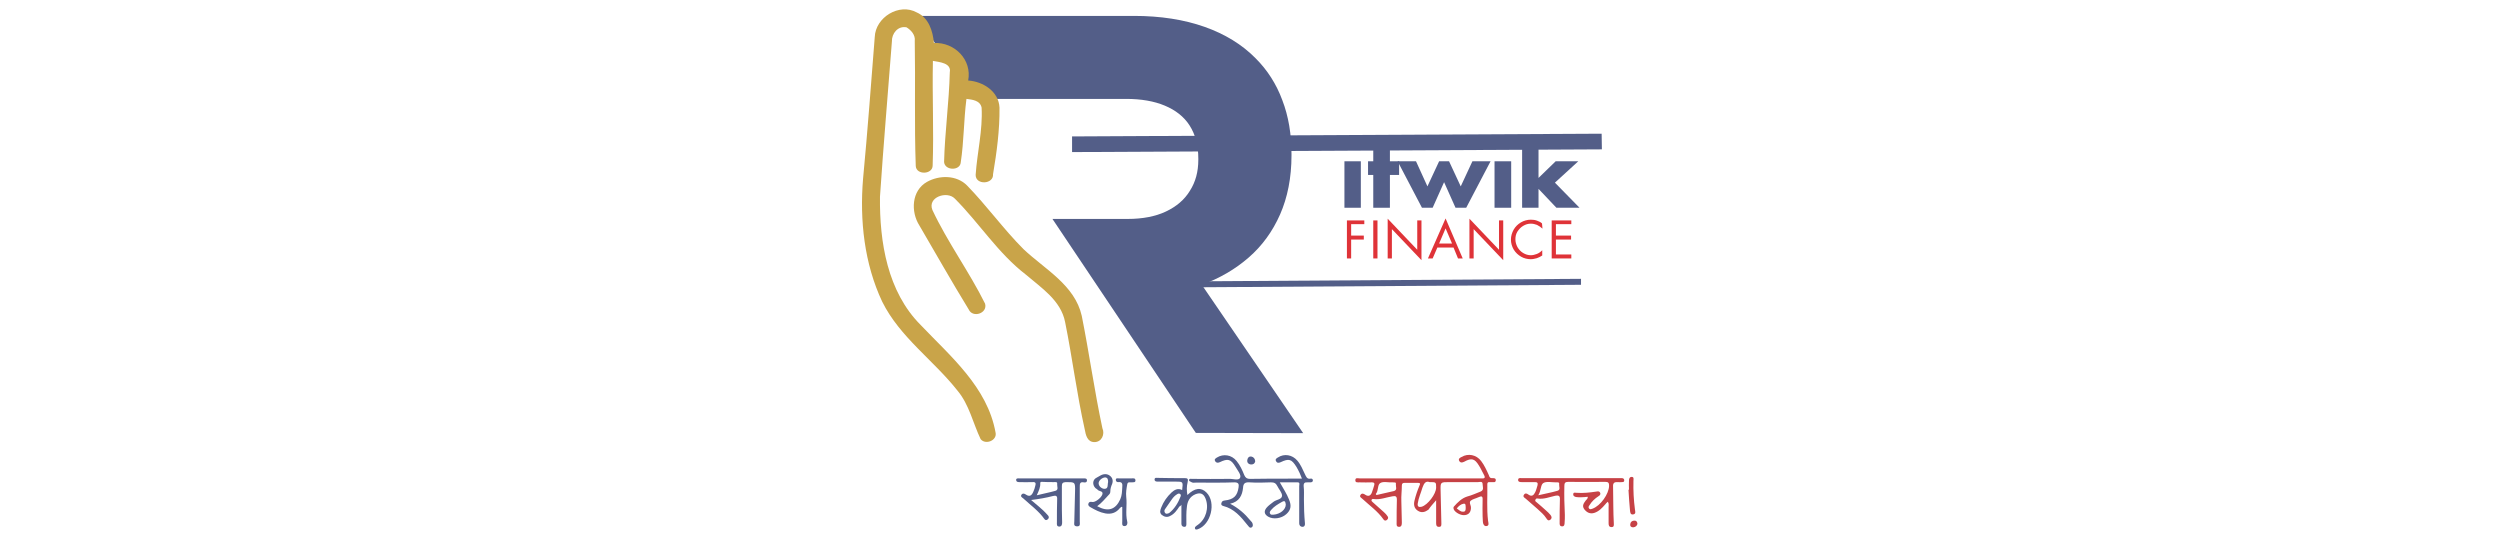<?xml version="1.0" encoding="utf-8"?>
<!-- Generator: Adobe Illustrator 24.3.0, SVG Export Plug-In . SVG Version: 6.00 Build 0)  -->
<svg version="1.1" id="Layer_1" xmlns="http://www.w3.org/2000/svg" xmlns:xlink="http://www.w3.org/1999/xlink" x="0px" y="0px"
	 viewBox="0 0 1006 217" style="enable-background:new 0 0 1006 217;" xml:space="preserve">
<style type="text/css">
	.st0{fill:#535E88;}
	.st1{fill:#C9A449;}
	.st2{fill-rule:evenodd;clip-rule:evenodd;fill:#DF3338;}
	.st3{fill-rule:evenodd;clip-rule:evenodd;fill:#535E88;}
	.st4{fill:#C64145;}
</style>
<g id="Layer_x0020_1">
	<g id="_2404279945472">
		<path class="st0" d="M524.4,174.3l-40.8-59.7c7.2-2.6,13.5-6.3,18.9-11c5.4-4.7,9.6-10.5,12.6-17.3c3-6.8,4.6-14.8,4.6-23.8V62
			c0-8-1.2-15.2-3.7-21.7c-2.4-6.5-6-12.1-10.7-16.8c-5.5-5.6-12.4-9.8-20.6-12.7c-8.2-2.9-17.7-4.4-28.4-4.4h-87.4l22.4,33.4h61.9
			c6,0,11.2,0.9,15.5,2.7c4.3,1.8,7.7,4.4,10,8c2.3,3.6,3.5,8,3.5,13.3v0.5c0,4.8-1.1,8.9-3.4,12.5c-2.2,3.6-5.4,6.3-9.6,8.3
			c-4.2,2-9.4,3-15.4,3h-30.3l57.7,86.1L524.4,174.3L524.4,174.3z"/>
		<polygon class="st0" points="431.4,61.2 431.4,54.9 644.5,53.8 644.6,60.1 		"/>
		<path class="st1" d="M352,14.9c0.3-7.9,9.8-13.8,16.9-9.9c4.8,2.1,6.5,7.5,6.9,12.3c8.3-0.4,15.4,6.7,13.8,15.1
			c6,0.4,12.3,4.4,12.6,10.9c0.1,9-1.1,17.9-2.6,26.8c0.3,4.1-7,4.5-7,0.3c0.6-9,2.9-18,2.4-27.1c-0.6-2.9-3.7-3.2-6.1-3.5
			c-1.1,8.5-1,17.1-2.3,25.6c-0.3,3.4-6.4,3.3-6.7-0.2c0.3-12,2-24,2.3-36.1c0.7-3.8-4.2-4.1-6.8-4.6c-0.3,14,0.4,28.1-0.1,42.1
			c0,3.7-6.6,3.9-6.8,0.2c-0.6-16.8-0.1-33.5-0.4-50.3c0.3-2.4-1.4-4.3-3.3-5.5c-3.5-0.7-6,2.5-5.9,5.7c-1.6,20.8-3.4,41.7-4.8,62.5
			c-0.2,18.2,3,38.2,16.4,51.6c12.1,12.7,26.8,25,30.1,43.2c0.8,3.2-4,5.2-6,2.7c-3.1-6.5-4.6-13.9-9.3-19.5
			c-9.7-12.3-23.2-21.5-30.3-35.8c-7.2-15.3-9.1-32.7-7.7-49.5C349.1,53,350.5,33.9,352,14.9L352,14.9z"/>
		<path class="st1" d="M373,73.2c5-2.8,11.9-2.8,16.1,1.4c8,8.2,14.7,17.6,22.8,25.7c8.6,8.1,20.6,14.4,23.4,26.8
			c3,15,5.1,30.2,8.3,45.2c1.1,2.5-0.3,5.6-3.2,5.6c-2.9,0-3.5-2.9-3.9-5.1c-3.2-14.3-5-28.9-7.9-43.2c-1.7-8.7-9.5-13.7-15.8-19.1
			c-11.2-8.6-18.7-20.7-28.6-30.6c-3.1-3.2-11.1-0.6-9,4.6c6.1,13,14.8,24.8,21.2,37.7c1.1,3.9-5,5.9-6.6,2.3
			c-6.8-11.1-13.2-22.4-19.8-33.7C366.4,85.2,366.8,76.7,373,73.2L373,73.2z"/>
		<polygon class="st0" points="467.4,115.7 467.4,113.3 636.2,112.2 636.2,114.6 		"/>
		<polygon class="st2" points="549,88.7 549,90.2 543.7,90.2 543.7,94.8 548.8,94.8 548.8,96.4 543.7,96.4 543.7,104 542,104 
			542,88.7 		"/>
		<polygon class="st2" points="554.3,104 552.6,104 552.6,88.7 554.3,88.7 		"/>
		<polygon class="st2" points="558.4,88 570.3,100.5 570.3,88.7 572,88.7 572,104.7 560.1,92.2 560.1,104 558.4,104 		"/>
		<path class="st2" d="M579.1,98h5.2l-2.6-6.1L579.1,98z M581.7,87.9l6.9,16.1h-1.9l-1.8-4.4h-6.5l-1.9,4.4h-1.9L581.7,87.9
			L581.7,87.9z"/>
		<polygon class="st2" points="591.3,88 603.2,100.5 603.2,88.7 604.9,88.7 604.9,104.7 593,92.2 593,104 591.3,104 		"/>
		<path class="st2" d="M620.7,92c-0.7-0.6-1.4-1.1-2.2-1.5c-0.8-0.3-1.6-0.5-2.5-0.5c-1.1,0-2.1,0.3-3.1,0.9c-1,0.6-1.7,1.4-2.3,2.3
			c-0.6,1-0.8,2-0.8,3.1c0,1.1,0.3,2.1,0.8,3.1c0.6,1,1.3,1.8,2.3,2.4c1,0.6,2,0.9,3.1,0.9c0.8,0,1.6-0.2,2.4-0.5
			c0.8-0.3,1.5-0.8,2.2-1.5v2.1c-0.7,0.5-1.4,0.8-2.2,1.1c-0.8,0.2-1.6,0.4-2.4,0.4c-1.3,0-2.7-0.3-3.9-1c-1.2-0.7-2.2-1.6-3-2.9
			c-0.7-1.2-1.1-2.6-1.1-4c0-1.4,0.4-2.7,1.1-4c0.7-1.2,1.7-2.2,2.9-2.9c1.2-0.7,2.6-1.1,4-1.1c0.9,0,1.7,0.1,2.5,0.4
			c0.8,0.3,1.5,0.6,2,1.1L620.7,92L620.7,92z"/>
		<polygon class="st2" points="632.3,88.7 632.3,90.2 626.1,90.2 626.1,94.8 632.2,94.8 632.2,96.4 626.1,96.4 626.1,102.4 
			632.3,102.4 632.3,104 624.4,104 624.4,88.7 		"/>
		<polygon class="st3" points="547.6,83.6 541,83.6 541,64.9 547.6,64.9 		"/>
		<polygon class="st3" points="559.3,59.2 559.3,64.9 563,64.9 563,70.4 559.3,70.4 559.3,83.6 552.6,83.6 552.6,70.4 550.5,70.4 
			550.5,64.9 552.6,64.9 552.6,59.2 		"/>
		<polygon class="st3" points="569.8,64.9 574.4,75 579.1,64.9 583.1,64.9 587.8,75 592.5,64.9 599.8,64.9 590,83.6 585.7,83.6 
			581.1,73.3 576.5,83.6 572.2,83.6 562.4,64.9 		"/>
		<polygon class="st3" points="608.1,83.6 601.4,83.6 601.4,64.9 608.1,64.9 		"/>
		<polygon class="st3" points="635.1,64.9 626,64.9 619.1,71.6 619.1,56.9 612.5,56.9 612.5,83.6 619.1,83.6 619.1,76 626.3,83.6 
			635.6,83.6 625.7,73.5 		"/>
		<path class="st4" d="M589.8,204.3c0,1-0.1,1.7-1.2,1.6c-1,0-1.6-0.8-2.4-1.3c0.7-0.9,1.6-1.7,2.7-1.9
			C590,202.5,589.7,203.7,589.8,204.3L589.8,204.3z M553.9,199.2c-0.1-0.1-0.2-0.3-0.3-0.4c1.2-1.3,0.6-3.7,1.8-4.4
			c1.2-0.8,3.2-0.2,4.9-0.3c0.1,0,0.1,0,0.2,0c0.5,0.1,1.4-0.2,1.2,0.7c-0.1,1,0.7,2.4-0.8,2.8C558.6,198.2,556.2,198.6,553.9,199.2
			L553.9,199.2z M575.3,194c2.6,0,2.6,0,2.6,2.2c0,2.6-3.4,7-5.8,7.7c-1.1,0.3-1.8,0-1.6-1.3c0.3-2.2,1.3-4.3,1.9-6.4
			C573,194.6,573.6,193.4,575.3,194L575.3,194z M577.9,201.3c0,3,0,5.4,0,7.8c0,0.4,0,0.8,0,1.2c0,0.8,0,1.7,1.1,1.7
			c1.2,0.1,1-1,1-1.7c-0.1-4.3-0.2-8.6-0.3-12.9c-0.1-3.4,0-3.4,3.4-3.4c3.9,0,7.8,0,11.7,0c0.6,0,1.8-0.5,1.8,0.8
			c0,1,0.7,2.4-0.8,3c-1.8,0.7-3.5,1.5-5.4,2c-2.2,0.7-3.8,2.3-5.4,4.1c-0.1,0.2-0.2,0.5-0.1,0.7c0.1,1.2,2.4,2.7,4.1,2.7
			c1.8,0,2.8-1,2.9-2.7c0-0.1,0-0.1,0-0.2c0.1-1-0.9-2.2-0.1-2.9c0.8-0.7,2.1-0.9,3.1-1.4c1.3-0.6,1.8-0.5,1.7,1.1
			c-0.1,2.2,0,4.4,0,6.5c0,0.7,0.1,1.4,0.1,2.1c0,1,0.5,2,1.4,1.9c1.3-0.1,0.8-1.4,0.7-2.1c-0.6-4.9-0.2-9.8-0.3-14.7
			c0-1.3,1-0.8,1.7-0.9c0.6-0.1,1.6,0.4,1.7-0.7c0.1-1-0.9-0.9-1.6-0.9c-0.9,0-1-0.7-1.2-1.2c-0.9-2-1.8-4-3.1-5.7
			c-1.9-2.5-5.2-3.2-7.9-1.6c-0.6,0.3-1.4,0.7-0.9,1.6c0.5,0.8,1.2,0.7,2,0.3c2.9-1.6,4.2-1.3,5.9,1.5c0.8,1.2,1.3,2.5,2,3.7
			c0.8,1.4,0.2,1.6-1.1,1.5c-10.9,0-21.8,0-32.7,0c-5.4,0-10.8,0-16.2,0c-0.6,0-1.7-0.4-1.7,0.7c-0.1,1.1,1,0.9,1.7,0.9
			c1.7,0,3.3,0.1,5,0c0.9,0,1.1,0.4,0.9,1.1c-0.3,1-0.6,2.1-1,3.1c-0.5,1.2-1.4,1.6-2.6,0.8c-0.6-0.4-1.3-0.8-1.9,0
			c-0.6,0.9,0.3,1.2,0.8,1.7c2.9,2.7,6.1,4.9,8.4,8.2c0.3,0.4,0.7,0.7,1.3,0.3c0.5-0.4,0.8-0.9,0.4-1.5c-0.4-0.6-0.9-1.2-1.5-1.7
			c-1.5-1.4-3.1-2.7-4.6-4.1c-0.2-0.2-0.5-0.4-0.4-0.8c0.1-0.3,0.4-0.5,0.8-0.4c2.7,0.4,5.1-0.7,7.7-1.1c1.2-0.2,1.7,0,1.7,1.4
			c-0.1,3.1-0.1,6.2-0.1,9.2c0,0.7-0.2,1.7,1,1.7c1,0,1.1-0.9,1.1-1.7c-0.1-2.9-0.1-5.8-0.2-8.6c-0.1-2.1,0.2-4.2,0.2-6.3
			c0-0.9,0.4-1.1,1.2-1.1c1.7,0,3.5,0,5.2,0c1,0,1.1,0.3,0.7,1.1c-0.8,1.9-1.5,3.9-2,6c-0.4,1.6-0.2,3.1,1.3,4.1
			c1.5,1,2.9,0.6,4.3-0.4C575.6,203.9,576.6,202.8,577.9,201.3L577.9,201.3z"/>
		<path class="st0" d="M517.4,203c0,2.1-2.3,3.9-4.9,4.1c-0.5,0-1.1,0.2-1.4-0.4c-0.4-0.6,0.1-1.1,0.4-1.5c1.2-1.4,2.7-2.3,4.3-3.2
			C517.3,201.1,517.2,202.2,517.4,203L517.4,203z M495,202.7c3.7-0.8,4.9-3.4,5.2-6.4c0.1-1.8,0.8-2.3,2.6-2.2
			c2.9,0.2,5.8,0.1,8.6,0c1.3,0,2,0.3,2.6,1.5c0.6,1.3,1.9,2.6,1.9,3.9c-0.1,1.5-2.2,1.5-3.4,2.4c-1,0.8-2.1,1.5-2.9,2.5
			c-1.1,1.4-0.8,2.6,0.7,3.5c2,1.2,5.3,0.8,7.3-1c1.8-1.6,2.2-3.3,1.1-5.9c-0.9-2.3-2.3-4.4-3.7-6.9c2.6,0,4.9,0,7.2,0
			c1,0,0.6,1,0.6,1.5c0,4.6,0,9.1,0,13.7c0,0.4,0,0.9,0,1.3c0,0.8,0.5,1.4,1.3,1.4c0.9,0,1.1-0.8,1-1.5c-0.3-3.2-0.4-6.4-0.4-9.6
			c0-1.7,0.1-3.5-0.1-5.2c-0.1-1.3,0.4-1.7,1.6-1.6c0.3,0,0.6,0,1,0c0.5,0,1.1-0.1,1.1-0.8c0-0.5-0.4-0.8-0.9-0.7
			c-1.5,0.3-1.8-0.8-2.3-1.8c-0.9-1.9-1.7-3.9-3.1-5.5c-2-2.3-5.2-2.9-7.8-1.2c-0.5,0.3-1.2,0.7-0.7,1.5c0.4,0.8,1.1,0.7,1.8,0.4
			c3.4-1.6,4.4-1.3,6.4,1.9c0.5,0.8,0.9,1.7,1.3,2.5c0.3,0.6,0.5,1.3,0.9,2.2c-1.6,0-3.1,0-4.5,0c-5.5,0-10.9,0-16.4,0.1
			c-1.2,0-1.8-0.4-2.3-1.5c-0.8-2-1.7-4-3.1-5.7c-2-2.5-5.3-3-7.9-1.4c-0.6,0.4-1.2,0.7-0.7,1.5c0.4,0.7,1.1,0.7,1.8,0.4
			c3.3-1.6,4.5-1.3,6.4,1.9c0.8,1.4,2.4,3.2,1.8,4.4c-0.6,1.2-2.9,0.3-4.5,0.4c-4.9,0.1-9.9,0-14.8,0c-0.4,0-1-0.2-1.2,0.3
			c-0.2,0.7,0.5,0.7,0.9,1c0.6,0.4,1.2,0.2,1.9,0.2c5.1,0,10.3,0.1,15.4-0.1c1.7,0,1.9,0.7,1.7,2c-0.5,3.5-2,4.9-5.6,5.3
			c-0.7,0.1-1.1,0.3-1.3,1c-0.2,0.6,0,1,0.7,1.2c4.4,1.1,7.1,4.3,9.8,7.7c0.2,0.2,0.3,0.4,0.5,0.6c0.3,0.4,0.7,0.6,1.2,0.3
			c0.4-0.3,0.5-0.7,0.4-1.2c-0.1-0.7-0.5-1.1-1-1.6C500.9,206.7,498.4,204.5,495,202.7L495,202.7z"/>
		<path class="st4" d="M619,199.3c1.2-1.9,0.9-4.2,2-4.9c1.2-0.8,3.3-0.3,5.1-0.3c0.6,0,1.5-0.2,1.3,0.8c-0.1,0.9,0.7,2.2-0.7,2.6
			C624.3,198.2,621.9,198.6,619,199.3L619,199.3z M647,201.9c0.5,0.8,0.3,1.5,0.3,2.1c0,2.2,0,4.4,0,6.5c0,0.8,0.1,1.6,1.2,1.6
			c1.1,0,0.9-0.9,0.9-1.6c-0.1-2.2-0.2-4.4-0.2-6.5c-0.1-2.7,0-5.4-0.1-8.1c-0.1-1.6,0.5-2,2-1.9c0.5,0.1,1,0,1.5,0c0.5,0,1,0,1-0.7
			c0-0.6-0.4-0.9-1-0.9c-0.3,0-0.6,0-1,0c-9.6,0-19.1,0-28.7,0c-3.5,0-7.1,0-10.6,0c-0.5,0-1.3-0.2-1.4,0.6c-0.1,0.9,0.7,1,1.4,1
			c1.8,0,3.6,0,5.4,0c1,0,1.2,0.4,1,1.3c-0.3,0.9-0.5,1.9-0.9,2.7c-0.6,1.3-1.4,2-2.8,1c-0.5-0.4-1.2-0.7-1.7,0
			c-0.7,0.9,0.2,1.3,0.7,1.7c1.6,1.4,3.2,2.8,4.8,4.2c1.2,1.1,2.5,2.2,3.4,3.6c0.4,0.6,0.8,1.3,1.7,0.6c0.7-0.6,0.5-1.3,0-1.9
			c-0.5-0.6-1.1-1.2-1.8-1.8c-1.3-1.2-2.6-2.3-3.9-3.4c-0.3-0.2-0.6-0.5-0.3-1c0.2-0.3,0.4-0.5,0.8-0.4c2.5,0.4,4.8-0.6,7.1-1.1
			c1.6-0.3,2,0.1,1.9,1.7c-0.1,3-0.1,6-0.1,9c0,0.7-0.1,1.5,0.9,1.6c1,0.1,1.1-0.8,1.1-1.5c0.1-1,0.1-2,0.1-3.1
			c-0.2-3.9-0.3-7.8-0.2-11.7c0-1.1,0.3-1.6,1.5-1.6c5,0.1,10,0,15,0c1.2,0,1.5,0.4,1.5,1.6c-0.1,3.3-3.4,8-6.7,9.2
			c-0.4,0.1-0.9,0.4-1.3,0c-0.5-0.5-0.2-1,0.1-1.4c0.9-1.5,2.2-2.7,3.6-3.6c0.5-0.3,1-0.7,0.7-1.4c-0.3-0.7-0.9-0.6-1.5-0.5
			c-2.7,0.4-5.3,0.7-8,0.5c-0.5,0-1.2-0.3-1.3,0.4c-0.2,0.8,0.5,1.2,1.1,1.3c0.6,0.1,1.3,0.1,1.9,0.1c0.9,0,1.9-0.1,2.8-0.2
			c0.1,0.8-0.5,1.1-0.8,1.5c-0.8,1.1-1.6,2.1-0.6,3.5c1,1.3,2.3,2,4,1.5c1.9-0.6,3.2-2,4.5-3.5C646.2,202.6,646.5,202.3,647,201.9
			L647,201.9z"/>
		<path class="st0" d="M417.2,199.3c0.8-1.8,1.5-3.2,1.4-4.9c0-0.5,0.3-0.5,0.7-0.5c1.6,0.1,3.2,0.1,4.8,0.1c0.6,0,1.5-0.2,1.3,0.8
			c-0.1,0.9,0.7,2.3-0.7,2.7C422.3,198.2,419.9,198.6,417.2,199.3L417.2,199.3z M414.9,201.2c3.3-0.4,6.1-0.9,8.8-1.6
			c1.2-0.3,1.8-0.1,1.7,1.3c-0.1,3.1-0.1,6.1-0.1,9.2c0,0.8-0.2,1.7,0.9,1.8c1.1,0,1.2-0.9,1.2-1.7c0-1.7-0.1-3.5-0.1-5.2
			c0-3.1,0-6.3,0-9.4c0-1.1,0.3-1.5,1.5-1.6c3.8,0,3.9-0.1,3.8,3.8c-0.1,4-0.2,8.1-0.3,12.1c0,0.7-0.4,1.8,1,1.9
			c1.6,0.1,1.2-1.1,1.2-1.9c0-4.7,0-9.4,0-14c0-1.1,0-2.1,1.6-1.8c0.5,0.1,1.3,0.1,1.3-0.8c0-0.8-0.7-0.8-1.3-0.8
			c-8.7,0-17.3,0-26,0c-0.5,0-1.2-0.1-1.2,0.6c0,0.7,0.5,0.9,1.2,0.9c1.8,0,3.6,0.1,5.4,0c1.3-0.1,1.4,0.5,1.1,1.5
			c-0.2,0.8-0.4,1.6-0.8,2.4c-0.6,1.4-1.4,2.2-3,1.1c-0.6-0.4-1.2-0.6-1.7,0c-0.6,0.8,0.2,1.2,0.6,1.5c2.9,2.7,6.3,5.1,8.6,8.4
			c0.4,0.5,0.8,0.5,1.3,0.1c0.5-0.4,0.6-1,0.2-1.5c-0.6-0.7-1.3-1.4-2-2.1C418.4,204.1,416.8,202.8,414.9,201.2L414.9,201.2z"/>
		<path class="st0" d="M469.8,206.7c-0.6,0.1-0.9-0.1-1.1-0.5c-0.2-0.4-0.2-0.9,0.1-1.3c0.9-1.3,1.8-2.6,2.7-3.9
			c0.6-0.9,1.4-1.7,2.3-2.2c0.3-0.2,0.7-0.3,1.1,0c0.3,0.2,0.3,0.6,0.2,0.9c-1,2.6-2.4,5-4.7,6.8
			C470.1,206.6,469.8,206.6,469.8,206.7L469.8,206.7z M475.4,203.1c0,2.1,0,4.2,0,6.2c0,0.5,0,1,0,1.5c0,0.8,0.5,1.2,1.2,1.2
			c0.8,0,0.8-0.7,0.8-1.3c0-2.2-0.1-4.5,0.2-6.7c0.2-2.2,1.1-4.1,3.4-5.1c2-0.8,3.3-0.3,4.1,1.7c1.5,3.7,0.2,8.3-3.1,10.6
			c-0.3,0.2-0.6,0.4-0.9,0.7c-0.3,0.2-0.3,0.6-0.2,0.9c0.2,0.4,0.6,0.3,1,0.2c5.4-1.8,7.6-10.8,3.6-14.8c-2.2-2.2-4.7-1.9-7.7,1
			c-0.3-1.8-0.3-3.5,0.1-5.1c0.3-1.3,0.1-1.7-1.1-1.7c-3.7,0-7.3,0-11-0.1c-0.5,0-1.1-0.2-1.2,0.6c0,0.8,0.6,0.9,1.2,0.9
			c2.4,0,4.9,0,7.3,0c3,0,3,0,2.6,3.4c-1.7-0.9-3.1-0.1-4.3,1c-1.8,1.7-3.2,3.7-4.1,6c-0.4,1-0.8,2.1,0.2,3c1,0.8,2.2,1.1,3.4,0.4
			c1.7-0.8,2.7-2.3,3.7-3.8C475,203.7,475.2,203.4,475.4,203.1L475.4,203.1z"/>
		<path class="st0" d="M445.9,194c-0.3,0.9,0.2,2.6-1.3,2.7c-0.9,0.1-2.3-0.7-2.5-2c-0.2-1.2,1.3-2.5,2.6-2.6
			C445.8,192.2,445.9,193,445.9,194L445.9,194z M451.6,204c0,1.9,0,3.8,0,5.8c0,0.7-0.3,1.9,0.9,1.9c1.1,0,1.3-1.2,1.1-1.8
			c-0.8-3.3,0-6.6-0.4-9.9c-0.2-1.8,0.1-3.4,0.4-5.1c0.2-1.2,1.2-0.7,1.8-0.8c0.6-0.1,1.6,0.2,1.5-0.9c-0.1-0.9-0.9-0.7-1.5-0.7
			c-1.7,0-3.5,0-5.2,0c-0.5,0-1.2-0.2-1.2,0.6c0,0.6,0.5,1,1,0.9c1.7-0.2,1.7,0.9,1.6,2c-0.1,1.7-0.1,3.3-0.8,4.9
			c-1.9,4.2-4.9,5.2-9.3,2.8c1.8-1.3,3.1-2.9,4.5-4.4c0.5-0.5,0.8-0.8,0.8-1.6c0-1,0.3-2,0.7-2.9c0.5-1.3,0.2-2.5-0.8-3.3
			c-1.1-0.9-2.5-0.9-3.8-0.2c-0.6,0.3-1.1,0.6-1.6,0.9c-1.7,0.8-1.8,2.9-0.5,4.2c0.3,0.3,0.7,0.4,0.9,0.7c0.6,0.7,2.3,0.4,1.9,1.8
			c-0.4,1.4-2.9,3.3-4,3.1c-0.7-0.1-1.3-0.2-1.6,0.6c-0.3,0.8,0.3,1.2,0.8,1.5c1.9,1.1,3.8,2.1,6,2.5c2.3,0.4,4.3-0.2,5.8-2.1
			C451,204.3,451,203.8,451.6,204L451.6,204z"/>
		<path class="st4" d="M655.3,197.1c0.2,2.7,0.3,5.5,0.6,8.2c0.1,0.8,0.1,1.9,1.3,1.7c1.2-0.2,0.8-1.2,0.7-2
			c-0.5-3.8-0.7-7.6-0.6-11.5c0-0.6,0.3-1.6-0.7-1.6c-0.9,0-1.1,0.8-1.1,1.5c-0.1,1.2,0,2.4,0,3.6
			C655.4,197.1,655.3,197.1,655.3,197.1L655.3,197.1z"/>
		<path class="st0" d="M505.1,185.6c-0.1-1-0.6-1.7-1.6-1.9c-1-0.1-1.5,0.6-1.6,1.5c-0.1,1,0.5,1.6,1.4,1.7
			C504.2,187,504.9,186.6,505.1,185.6z"/>
		<path class="st4" d="M658.9,210.7c-0.1-0.9-0.6-1.3-1.4-1.2c-0.9,0.1-1.4,0.6-1.5,1.5c-0.1,0.8,0.4,1.2,1.2,1.2
			C658.1,212.1,658.8,211.6,658.9,210.7L658.9,210.7z"/>
	</g>
</g>
</svg>
